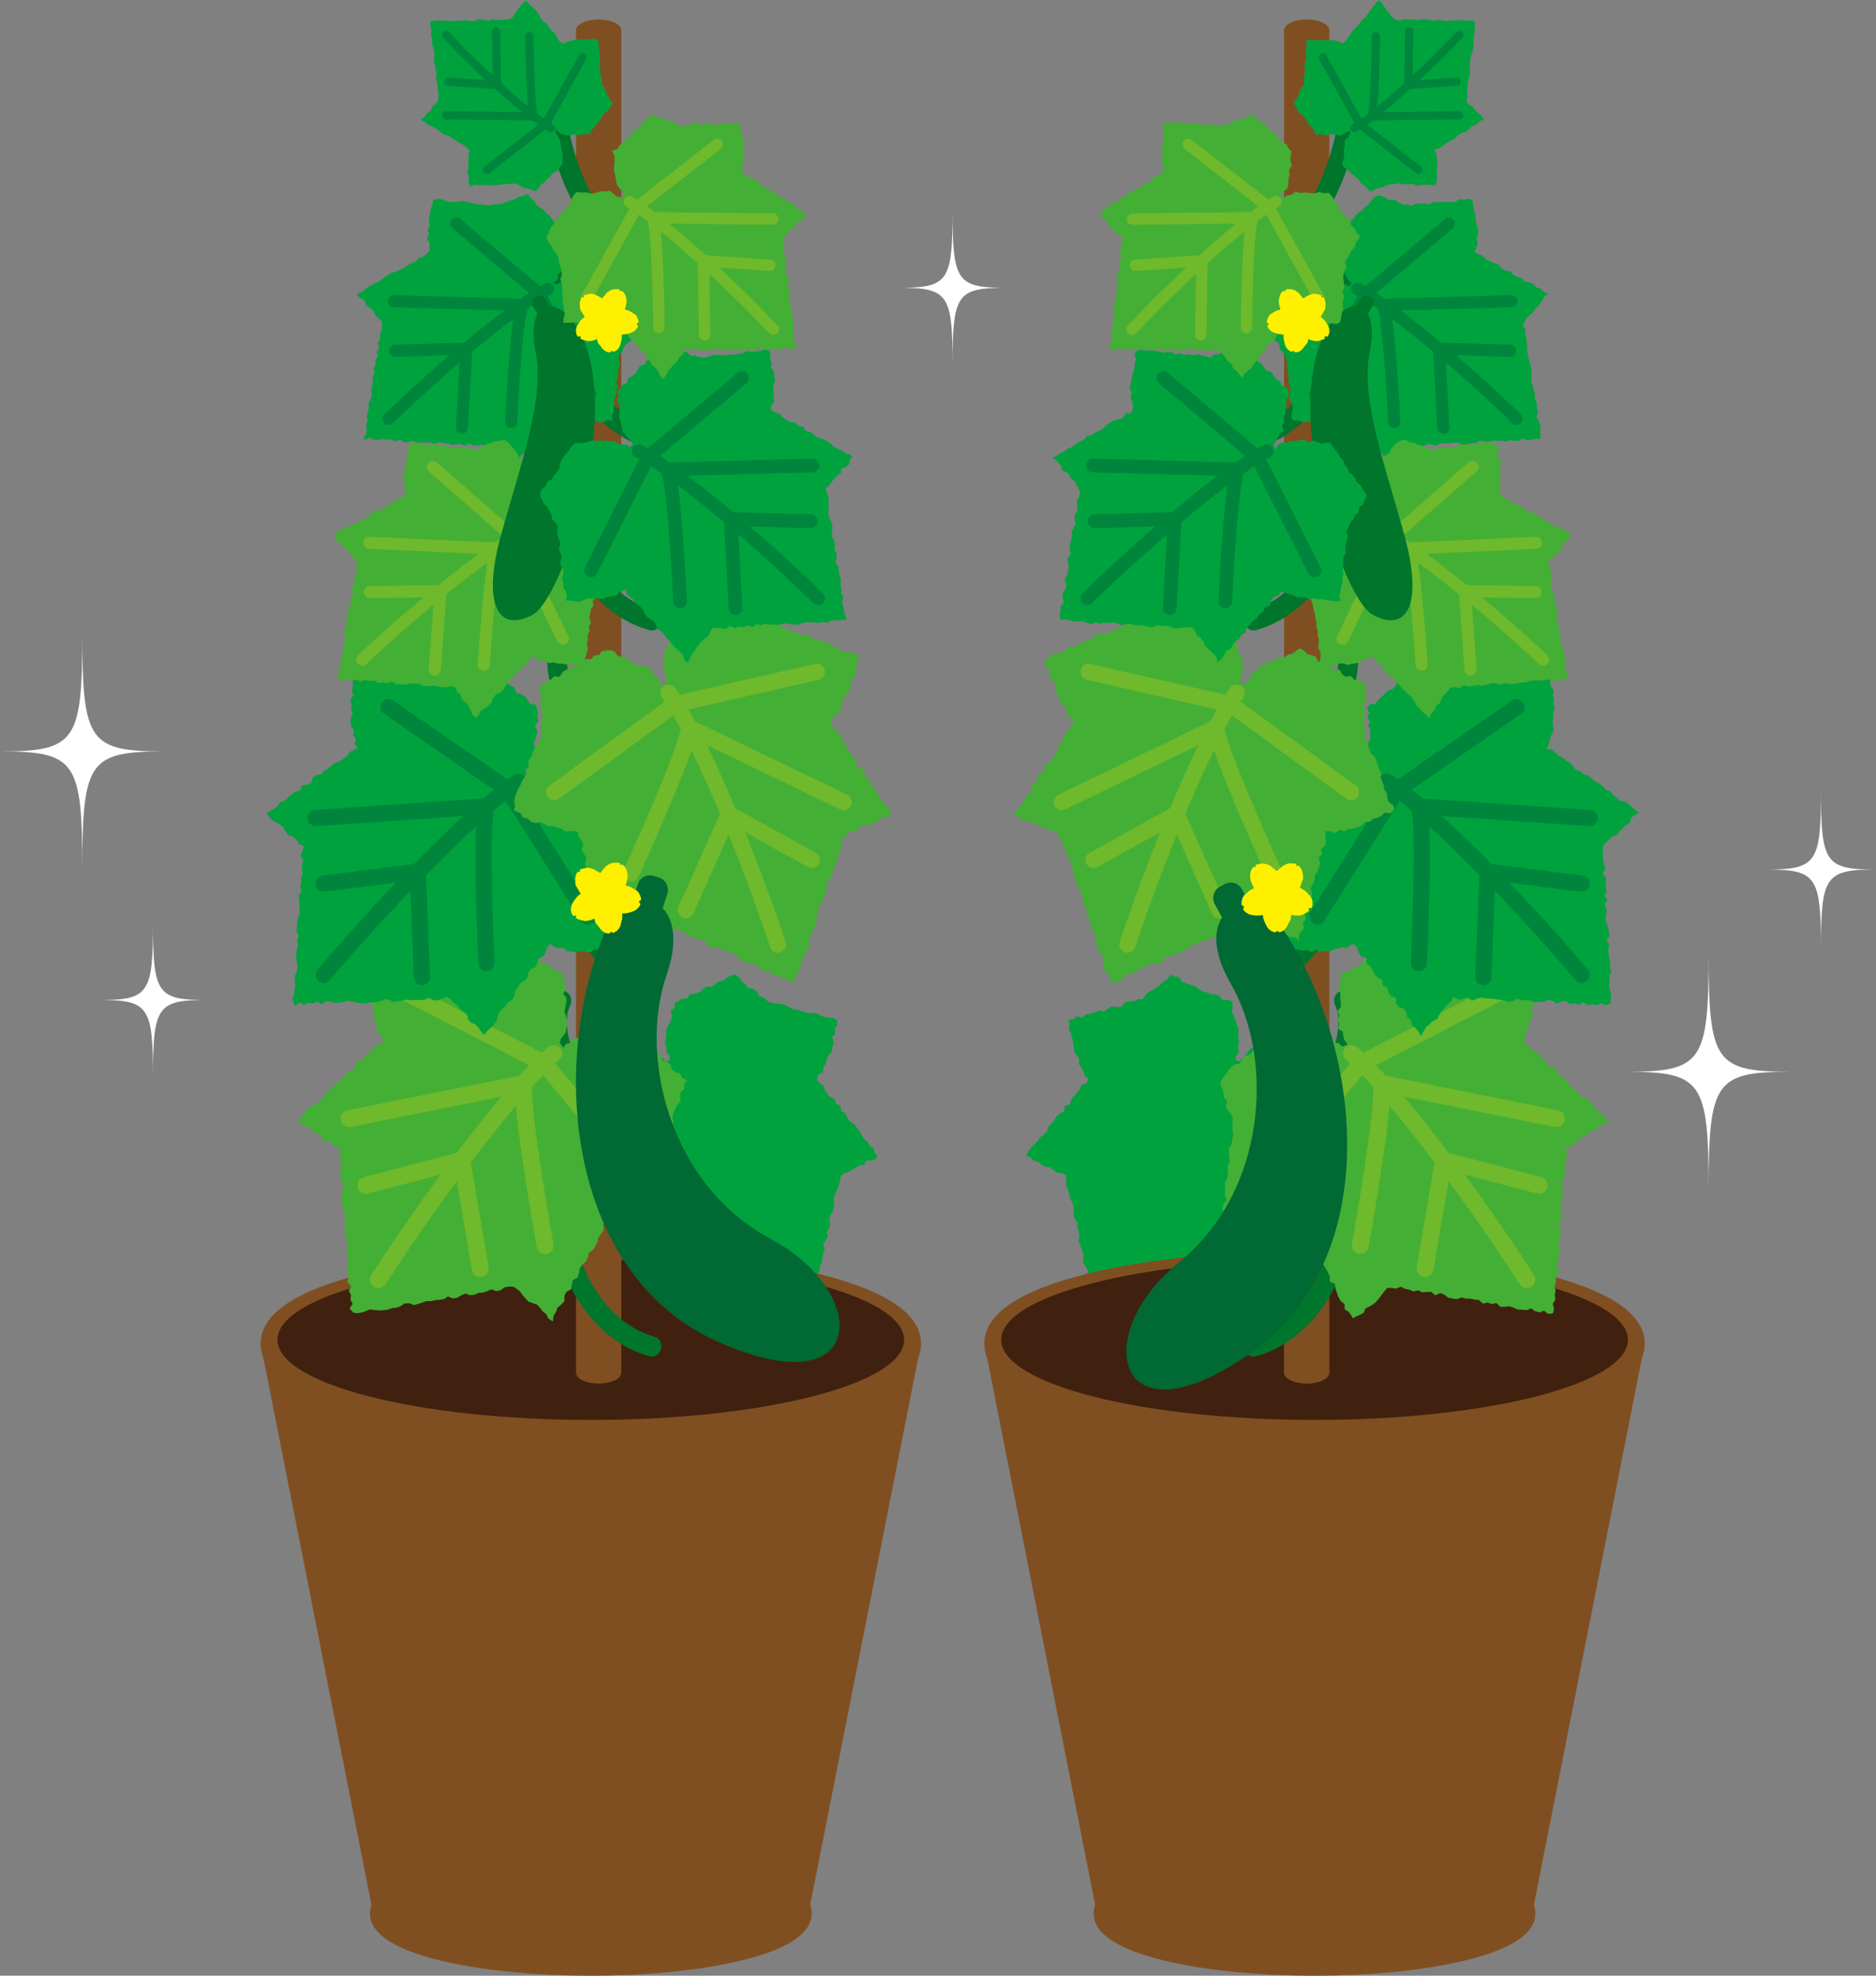 <svg xmlns="http://www.w3.org/2000/svg" width="190" height="200" fill="none"><rect width="100%" height="100%" fill="#808080" stroke="none"/><g clip-path="url(#a)"><path fill="#00A23E" d="m125.496 105.563-.06-.432-.044-.467.062-.491-.201-.43-.118-.448-.177-.438-.213-.429.107-.505-.048-.542-.492-.185-.513.047-.291-.444-.423-.151-.499.009-.398-.212-.441-.114-.378-.259-.374-.265-.448-.102-.409-.183-.437-.13-.281-.475-.478-.045-.414-.206-.262.425-.391.262-.349.308-.359.297-.417.233-.42.23-.339.326-.276.412-.484-.004-.414.208-.477-.008-.435.133-.347.432-.465.031-.5-.086-.401.255-.388.297-.52-.151-.415.212-.435.138-.463.036-.368.376-.521-.152-.391.305-.475.07.116.482-.079.47.225.418.114.436.105.438.073.446-.007.473.25.398.3.371-.068.513.274.375.217.397.126.458.383.303-.196.431-.506.174-.179.435-.281.351-.314.326-.273.36-.13.479-.527.158-.051.542-.439.228-.354.297-.214.413-.311.333-.298.344-.162.456-.313.333-.395.265-.233.397-.35.303-.294.351-.295.351-.184.45.425.154.315.352.453.086.342.301.38.225.469.05.364.261.352.285.476.043.444.194.004.499.001.461.145.428.17.421.033.453.226.408.173.421.033.453-.029.468.136.43.278.398-.034.468.15.427.077.444-.114.486.195.416.131.432.184.419-.013.462-.003.46.254.406.222.41-.114.487.179.423.092.441.188.419.166.423-.16.499.051.452.137.435.26.397.087.019.413-.145.458-.042.399-.222.417-.164.472.003.385-.262.439-.098.411-.188.402-.214.459-.039.422-.153.485.042.422-.156.41-.19.438-.104.444-.081.354-.365.462-.026.41-.187.399-.22.464-.028.366-.327.505.103.381-.286.428-.136.487.044.4-.222.396-.24.468-.022.443-.102.403-.28.277.421.551-.048.373.239.26.415.337.292h.521l.337.297.311.337.402.195.324.155.22-.309.286-.377.045-.467.246-.394.002-.484.027-.474.368-.347.196-.412.028-.472.066-.459.3-.372.118-.441.162-.425.025-.475.211-.408.199-.411.229-.401.2-.409.149-.432.094-.452.132-.44.141-.46.509.14.454.017.458.035.453-.058.449-.072.437-.133.461-.032.389-.304.412-.19.418-.162.464-.032.371-.296.508.06.397-.246-.172-.433-.159-.429-.142-.435-.116-.441-.1-.444-.124-.439-.073-.453.094-.497-.092-.449-.21-.418-.269-.403-.099-.446.107-.5-.349-.384-.113-.445.044-.487-.166-.427.03-.464.156-.446-.02-.478.152-.446.223-.437-.127-.498.12-.457.126-.479-.478-.144-.374-.247-.362-.264-.374-.248-.305-.35-.28-.386-.426-.175-.338-.304-.401-.212-.306-.349-.43-.168-.386-.236-.411-.2-.35-.291-.352-.352-.464.184-.423.202-.461.081-.394.288-.496-.035-.409.249-.421.212-.509-.06-.481.124-.303.37-.295.335-.281.352-.315.272-.427-.106.107-.47.32-.381-.192-.499z"/><path fill="#804F21" d="M111.087 193.691h44.095l11.396-57.668H99.69z"/><path fill="#804F21" d="M133.135 145.455c8.608 0 16.721-.82 22.842-2.309 7.034-1.711 10.601-4.108 10.601-7.123s-3.567-5.413-10.601-7.124c-6.122-1.489-14.234-2.309-22.842-2.309-8.609 0-16.721.82-22.843 2.309-7.034 1.711-10.601 4.108-10.601 7.124s3.567 5.412 10.601 7.123c6.122 1.489 14.234 2.309 22.843 2.309"/><path fill="#40210F" d="M133.135 143.742c17.526 0 31.734-3.634 31.734-8.117 0-4.482-14.208-8.116-31.734-8.116s-31.735 3.634-31.735 8.116c0 4.483 14.208 8.117 31.735 8.117"/><path fill="#804F21" d="M130.049 138.966h4.583V3.066h-4.583z"/><path fill="#804F21" d="M132.34 4.16c1.266 0 2.292-.49 2.292-1.095 0-.604-1.026-1.094-2.292-1.094s-2.291.49-2.291 1.094 1.026 1.095 2.291 1.095M132.34 140.061c1.266 0 2.292-.49 2.292-1.095 0-.604-1.026-1.094-2.292-1.094s-2.291.49-2.291 1.094 1.026 1.095 2.291 1.095"/><path fill="#00752C" d="M135.238 9.921c.673 1.443.159 3.217-.221 4.67-.416 1.593-.95 3.16-1.718 4.62-1.406 2.672-3.618 4.985-6.582 5.831-1.266.361-.728 2.343.544 1.98 3.535-1.008 6.265-3.748 7.909-6.97.879-1.726 1.5-3.575 1.959-5.453.468-1.92.739-3.866-.122-5.714-.234-.502-.955-.63-1.401-.368-.514.3-.603.9-.368 1.404M135.238 28.3c.673 1.442.159 3.216-.221 4.668-.416 1.594-.95 3.16-1.718 4.62-1.406 2.673-3.618 4.986-6.582 5.832-1.266.361-.728 2.344.544 1.98 3.535-1.008 6.265-3.748 7.909-6.97.879-1.726 1.5-3.575 1.959-5.453.468-1.92.739-3.866-.122-5.714-.234-.503-.955-.63-1.401-.368-.514.301-.603.9-.368 1.404M135.238 46.678c.673 1.443.159 3.217-.221 4.67-.416 1.593-.95 3.16-1.718 4.62-1.406 2.672-3.618 4.984-6.582 5.83-1.266.362-.728 2.344.544 1.98 3.535-1.008 6.265-3.748 7.909-6.97.879-1.725 1.5-3.574 1.959-5.453.468-1.919.739-3.866-.122-5.713-.234-.503-.955-.63-1.401-.369-.514.301-.603.9-.368 1.405M135.238 65.056c.673 1.443.159 3.217-.221 4.67-.416 1.593-.95 3.16-1.718 4.62-1.406 2.672-3.618 4.984-6.582 5.83-1.266.362-.728 2.344.544 1.981 3.535-1.009 6.265-3.749 7.909-6.971.879-1.725 1.5-3.574 1.959-5.453.468-1.919.739-3.866-.122-5.713-.234-.503-.955-.63-1.401-.369-.514.302-.603.9-.368 1.405M135.238 83.435c.673 1.442.159 3.216-.221 4.669-.416 1.593-.95 3.16-1.718 4.62-1.406 2.673-3.618 4.985-6.582 5.831-1.266.361-.728 2.344.544 1.98 3.535-1.008 6.265-3.748 7.909-6.97.879-1.725 1.5-3.575 1.959-5.453.468-1.919.739-3.866-.122-5.714-.234-.502-.955-.63-1.401-.368-.514.301-.603.9-.368 1.404M135.238 101.813c.673 1.443.159 3.217-.221 4.669-.416 1.594-.95 3.16-1.718 4.62-1.406 2.673-3.618 4.985-6.582 5.831-1.266.362-.728 2.344.544 1.981 3.535-1.009 6.265-3.749 7.909-6.971.879-1.725 1.5-3.574 1.959-5.453.468-1.919.739-3.866-.122-5.714-.234-.502-.955-.63-1.401-.368-.514.301-.603.901-.368 1.405M135.238 120.191c.673 1.443.159 3.217-.221 4.669-.416 1.594-.95 3.16-1.718 4.62-1.406 2.673-3.618 4.986-6.582 5.832-1.266.361-.728 2.343.544 1.98 3.535-1.008 6.265-3.748 7.909-6.971.879-1.725 1.5-3.574 1.959-5.452.468-1.919.739-3.866-.122-5.714-.234-.503-.955-.63-1.401-.368-.514.301-.603.9-.368 1.404"/><path fill="#804F21" d="M133.135 200c5.758 0 11.184-.549 15.279-1.545 4.705-1.144 7.091-2.747 7.091-4.764s-2.386-3.62-7.091-4.764c-4.095-.996-9.521-1.545-15.279-1.545-5.759 0-11.185.549-15.28 1.545-4.705 1.144-7.091 2.747-7.091 4.764s2.386 3.62 7.091 4.764c4.095.996 9.521 1.545 15.28 1.545"/><path fill="#44AF35" d="m135.644 103.689-.101-.426.105-.443-.196-.467.348-.425-.011-.453-.052-.456.013-.451-.114-.462.005-.454.139-.445-.028-.534.454-.256.437-.137.323-.318.525-.007.288-.371.349-.277.276-.39.417-.176.346-.284.356-.268.416-.18.492-.058.41-.185.275-.393.404-.2.397-.21.296-.368.415-.153.427.12.408.181.267.409.381.226.486.058.313.33.289.374.326.317.407.192.385.29.504-.207.41.236.44.012.425.125.44.004.41.222.473-.224.401.286.432.064.429.083.456-.095.408.246.443-.012.442.01.461-.135.432.075.438.021.398.333.475-.22.414.232.516-.115-.094.593.002.44-.141.436.248.45-.304.422-.028.437.153.454-.114.431-.001.446-.187.416.181.489-.354.374-.092.432-.027.457-.353.335.121.545-.375.288.363.27.26.388.417.219.252.399.484.145.196.455.433.198.158.496.505.118.35.29.202.452.357.287.443.19.137.523.415.22.352.293.274.376.369.273.378.266.442.194.306.342.188.469.329.319.401.242.277.379.518.251-.424.318-.357.252-.337.278-.47.09-.356.255-.325.296-.357.251-.443.128-.251.403-.398.197-.354.261-.409.257.219.504-.08.44-.206.431.164.459-.18.432.107.455-.338.423-.012.448.262.467-.367.42.211.462-.175.434-.043.445-.027.446.225.465-.241.43-.076.442.102.455-.005.449-.093.442-.056.443.004.448.049.452-.168.435.145.458-.326.423.28.47-.085.442-.26.429.037.453-.154.438.106.456-.072.443.058.455-.266.431.125.462-.069.431-.086.073-.45.05-.395-.323-.48.174-.429-.125-.402-.285-.483.188-.442-.059-.451-.012-.419-.195-.427-.14-.462.066-.45-.01-.387-.379-.47.105-.427-.154-.471.111-.391-.357-.443-.051-.437-.096-.453.002-.43-.13-.482.179-.443-.059-.436-.088-.398-.308-.425-.159-.493.229-.393-.351-.455.013-.459.033-.418-.21-.473.117-.421-.182-.441-.081-.419-.216-.49.198-.371-.06-.494-.027-.295.327-.268.358-.268.357-.287.337-.32.297-.387.219-.409.192-.187.455-.398.209-.425.18-.244.171-.162-.271-.252-.38-.438-.28-.006-.516-.387-.307-.233-.391-.144-.44-.158-.433-.059-.488-.524-.229.016-.528-.199-.411-.217-.4-.244-.384-.339-.332-.338-.336.092-.571-.326-.341-.393-.305-.228-.396-.25-.384-.198-.411-.231-.395-.024-.511-.397-.306-.039-.524-.429.343-.455.028-.454-.058-.441-.006-.438.188-.446-.022-.442-.051-.421-.272-.465.192-.41-.274-.453.054-.437-.064-.401-.242-.473.116-.46.023-.401-.226-.449-.165-.092-.466.119-.427.346-.404-.218-.465.062-.434-.052-.446.016-.44.241-.413.084-.431-.063-.447.056-.436.171-.422-.056-.448-.047-.448.059-.435.225-.417.073-.433.104-.432-.071-.452-.014-.446-.008-.425.059-.464-.219-.394-.337-.356-.136-.421.096-.5-.314-.361-.033-.458-.122-.428-.212-.4.046-.413.231-.298.287-.34.227-.407.302-.328.345-.28.532-.082.223-.41.257-.379.513-.103.302-.329.154-.487.415-.21.4-.224.16-.48.29-.344.355-.275.401-.228.316-.319.464-.046.43.15.467-.075.405.316.475-.116.43.156.455-.003.436.127.405.328.493-.208.452.121.205.449.487.058.234.392.444.118.293.315.566-.226-.328-.433-.125-.414-.055-.445-.452-.298z"/><path stroke="#6FB92C" stroke-linecap="round" stroke-linejoin="round" stroke-width="1.717" d="M136.886 106.661c3.071 2.419 11.121 12.573 17.75 22.871"/><path stroke="#6FB92C" stroke-linecap="round" stroke-linejoin="round" stroke-width="1.717" d="M139.906 109.676c.39 2.32-2.139 16.408-2.139 16.408"/><path stroke="#6FB92C" stroke-linecap="round" stroke-linejoin="round" stroke-width="1.717" d="m127.778 119.82 10.06-12.159 13.651-7.02M139.906 109.676l17.721 3.566M144.328 128.425l1.876-10.967 9.688 2.534"/><path fill="#00A23E" d="m138.781 76.496-.213-.422-.012-.432.014-.433.215-.444-.025-.432.071-.436-.293-.418.226-.445-.283-.421.194-.445-.235-.477.331-.382.528-.074.278-.372.329-.308.332-.303.306-.337.484-.128.279-.37.26-.392.435-.188.212-.45.575-.02.349-.286.297-.352.278-.375.34-.303.329-.475.377.541.579-.126.407.244.378.305.39.277.396.27.509.03.435.189.392.324.458-.026.441-.076.441.006.44-.031.439.153.442-.129.44.008.439-.11.44.097.441.103.442-.107.44.055.442.076.442-.15.441.032.439.214.444-.163.443.075.446-.181.479.031-.147.57.106.436.288.418-.108.46.135.441-.055.453.127.448-.199.45.085.452-.116.445.06.457.049.463-.236.42-.149.424-.067.446-.279.531.589.037.309.35.337.311.436.168.319.335.432.175.273.394.293.366.473.114.325.326.482.107.336.31.349.292.415.199.347.298.316.341.438.169.287.385.373.26.327.327.514.06.371.266.328.329.376.263.337.283-.404.207-.364.277-.154.506-.397.245-.337.308-.314.332-.271.379-.492.142-.324.326-.33.321-.295.37.043.458-.038.454.038.45.07.449.184.443-.303.47.345.435-.039.456-.009.453.113.446-.237.467.325.435-.299.472.208.442-.05.456-.094.458.123.448.132.447.117.448.073.45-.315.471.294.437-.13.46.063.449.044.453.123.447-.066.458.155.447-.198.466.05.451-.086.459.099.451.119.45-.009.458-.083.433-.009.074-.446.172-.442-.21-.459.198-.447-.102-.456.097-.441-.302-.462.261-.446-.161-.455.114-.438-.335-.454.029-.462.266-.44-.337-.45-.066-.46.215-.451-.027-.456.067-.445-.198-.451-.032-.453-.007-.448-.123-.462.256-.452.037-.446-.157-.451-.053-.45-.071-.451-.049-.454-.014-.45-.08-.458.138-.459.167-.442-.325-.462.152-.46.099-.505-.314-.235.485-.362.288-.302.342-.297.348-.263.378-.202.432-.462.198-.321.328-.357.296-.225.417-.278.459-.254-.461-.285-.354-.391-.277-.051-.526-.399-.27-.092-.495-.244-.38-.51-.185-.278-.358-.028-.542-.505-.194-.239-.388-.135-.464-.464-.222-.026-.547-.45-.234-.311-.337-.215-.408-.23-.397-.389-.28.011-.572-.544-.167-.264-.375-.15-.46-.251-.386-.461.053-.364.325-.481-.089-.427.129-.436.105-.43.22-.459-.1-.446.143-.455-.274-.452.26-.443-.206-.454.099-.436-.184-.473.228-.418-.316-.383.034-.225-.413.077-.443-.03-.442.2-.446-.199-.436.143-.446-.053-.44-.129-.437-.072-.439.271-.449.012-.442-.206-.437.108-.446-.132-.44.164-.446-.037-.44.054-.446-.018-.444-.307-.44.223-.475-.288-.41-.326-.367-.252-.403-.196-.43-.151-.45-.211-.424-.216-.422-.146-.458-.297-.459.326-.404.468-.198.306-.334.118-.486.419-.239.135-.473.22-.405.477-.193.246-.383.292-.346.129-.48.388-.267.296-.341.428-.235.108-.5.386-.273.246-.4.437.139.43.04.439-.253.431.037.423.281.435-.103.431-.027.427.19.439-.173.437-.034.393.218.347.133.377.157.355.198.423.081.313.393.23-.446-.169-.264-.025-.465-.409-.235-.18-.374z"/><path stroke="#00863C" stroke-linecap="round" stroke-linejoin="round" stroke-width="1.647" d="M140.459 79.13c3.221 1.92 12.137 10.58 19.719 19.553"/><path stroke="#00863C" stroke-linecap="round" stroke-linejoin="round" stroke-width="1.647" d="M143.706 81.624c.657 2.159-.004 15.877-.004 15.877"/><path stroke="#00863C" stroke-linecap="round" stroke-linejoin="round" stroke-width="1.647" d="m133.422 92.783 8.067-12.82 12.117-8.377M143.706 81.624l17.301 1.188M150.234 98.912l.427-10.668 9.532 1.206"/><path fill="#00A23E" d="m136.05 27.377-.047-.434-.032-.446-.178-.424.004-.45-.173-.426-.006-.452-.074-.443-.155-.482.424-.274.349-.277.309-.318.224-.4.282-.344.279-.347.307-.317.402-.228.273-.352.368-.263.255-.374.273-.357.399-.172.421.033.404.22.403.223.499-.047.388.273.411.212.472.003.441.126.42-.24.443.037.44-.02.447.048.426-.194.441-.005.442-.026.445.02.443-.003.441-.008.419-.28.447.026.439-.08.435.122.08.382.035.45.15.427.079.442.002.452.138.437.125.445-.013.455-.141.447.107.463-.155.434-.17.472.434.18.4.194.32.337.415.177.403.198.446.12.288.398.381.234.486.056.324.336.375.247.473.079.314.357.438.135.43.152.331.33.435.146.329.337.444.174-.402.3-.216.437-.283.378-.34.326-.27.393-.35.321-.349.324-.189.39-.175.408.291.4-.05.452.119.427.042.44.069.434-.015.448.091.43.067.437.156.421.078.434.064.435-.027.45-.029.449.161.42.08.432.148.424-.019.449.193.415-.008.45.145.423-.176.474.225.41.14.427.048.44-.025.454.038.438-.052.11-.443-.024-.433.104-.435.09-.453-.23-.425.272-.441-.023-.444-.074-.43.167-.446-.1-.44.008h-.44l-.434.09-.443-.044-.441-.034-.426.225-.439.002-.434.122-.44.011-.45-.177-.442.006-.437.066-.44.012-.441-.02-.428.25-.449-.103-.45-.088-.377.261-.237.35-.482.23-.107.507-.24.406-.46.248-.161.469-.364.321-.235.472-.383-.319-.18-.436-.374-.264-.328-.307-.119-.496-.392-.25-.239-.386-.392-.25-.258-.373-.378-.264-.289-.344-.339-.301-.307-.328-.259-.371-.187-.436-.294-.341-.381-.265-.226-.406-.376-.25-.387.12-.424.131-.4.219-.446.064-.445.058-.432.163-.443.117-.458-.083-.445.138-.455-.023-.448-.191-.422.078-.215-.41.103-.456.065-.45-.054-.438-.304-.41.081-.454.034-.448-.043-.441-.174-.425.07-.454-.094-.433-.093-.435.045-.453-.112-.435-.137-.428-.244-.38-.321-.337-.025-.516-.4-.29-.265-.374-.088-.484-.327-.358.268-.372.259-.358.136-.444.258-.36.289-.339.263-.358.37-.286.25-.366.094-.47.379-.282.137-.445.351-.302.175-.43.448-.1.443-.052.445.006.447.027.443-.063.457.156.445-.065.463-.238.436.331.42.305.515.175.21-.333-.376-.331-.251-.459z"/><path stroke="#00863C" stroke-linecap="round" stroke-linejoin="round" stroke-width="1.236" d="M137.462 29.236c2.543 1.199 9.826 7.016 16.135 13.165"/><path stroke="#00863C" stroke-linecap="round" stroke-linejoin="round" stroke-width="1.236" d="M140.066 30.861c.647 1.564 1.145 11.854 1.145 11.854"/><path stroke="#00863C" stroke-linecap="round" stroke-linejoin="round" stroke-width="1.236" d="m133.195 39.94 5.095-10.157 8.442-7.135M140.066 30.861l13.003-.37M146.189 43.294l-.451-7.995 7.203.208"/><path fill="#44AF35" d="m125.82 67.064.003-.452-.273-.362-.221-.381.087-.488-.277-.362-.314-.35-.031-.445.104-.494-.504-.286.213-.534-.446-.213-.315-.216-.427-.14-.348-.386-.455-.058-.495.064-.33-.433-.54.19-.341-.404-.42-.168-.501.072-.375-.303-.441-.105-.468-.022-.389-.266-.438-.123-.405-.225-.501-.219-.392.397-.248.416-.156.503-.485.19-.154.503-.361.31-.375.297-.396.28-.364.285-.298.381-.498-.053-.339.337-.448.062-.341.33-.525-.121-.418.141-.373.249-.378.237-.429.12-.329.364-.509-.083-.293.456-.555-.194-.303.428-.385.223-.435.107-.462.04-.333.364-.434.065-.105.438.105.44.384.356-.093.496.133.432.459.316.099.439-.03.496.318.354.006.496.245.385.391.3.09.473.164.444.471.205.176.335-.205.375-.26.373-.273.365-.259.373-.133.455-.317.335-.11.472-.229.388-.195.413-.319.334-.186.422-.542.188.01.548-.36.307-.389.291.044.572-.517.206-.016.535-.207.408-.46.245-.123.462-.245.386-.305.348-.397.289.03.445.322.15.366.32.43.15.505-.039.341.385.511-.06.331.41.473.045.414.2.426.175.311.245.105.352.276.383.047.46.298.377.071.454.3.377.094.446.04.464.363.355-.193.542.404.34-.064.5.396.346.1.444.086.448.15.428-.007.48.394.346-.098.512.345.36.093.448.074.453.173.418.296.377.032.469.02.472.201.41.109.444.284.383.192.414-.125.52.203.413.251.396.273.39.106.42.056.083.496.023.394-.224.386-.241.302-.43.522.063.362-.301.403-.205.392-.23.403-.204.448-.105.495.001.428-.149.309-.42.45-.1.369-.282.493-.004.381-.257.439-.127.333-.358.416-.176.417-.179.405-.2.44-.12.455-.088.36-.309.396-.223.432-.142.47-.062.396-.227.432-.142.372-.279.424-.164.479-.044.351-.336.419-.326.475.202.387.245.421.177.35.324.418.185.47.078.416.186.331.365.395.235.492.042.346.335-.012-.47.164-.428.37-.374-.136-.504.301-.392-.071-.487.005-.469.324-.386.085-.448.258-.402.036-.46-.144-.506.214-.412.211-.415-.018-.475.308-.39.138-.435.119-.44-.18-.517.392-.37-.116-.498.408-.368.077-.452-.057-.489-.014-.532.606.043.464.17.406-.34.485.15.409-.227.455-.043.436-.119.409-.197.355-.33.472-.03.353-.312.45-.092.397-.209.341-.32.55.08.372-.347-.048-.472-.451-.303-.171-.408-.02-.461-.29-.362-.037-.458-.168-.408-.146-.415.057-.492-.246-.38-.143-.42-.129-.423-.164-.412-.39-.327-.129-.423-.163-.41-.103-.436-.244-.383.144-.53-.254-.369.131-.452-.076-.48.112-.467-.025-.474-.151-.484.297-.454-.154-.487.173-.465-.021-.503-.366-.32-.369-.263-.49-.046-.305-.38-.56.084-.357-.285-.261-.464-.561.081-.338-.32-.36-.287-.456-.108-.423-.17-.249-.482-.436-.149-.445-.134-.326-.352-.459-.212-.39.316-.364.243-.425.104-.352.275-.517-.105-.343.292-.357.259-.483-.023-.297.402-.437.087-.29.318-.343.186-.296.283-.078.457-.372.226-.27.347-.392-.268.104-.322.066-.406.059-.408.099-.407z"/><path stroke="#6FB92C" stroke-linecap="round" stroke-linejoin="round" stroke-width="1.647" d="M125.256 70.133c-2.28 2.98-7.355 14.337-11.074 25.489"/><path stroke="#6FB92C" stroke-linecap="round" stroke-linejoin="round" stroke-width="1.647" d="M123.164 73.656c.188 2.249 5.881 14.743 5.881 14.743"/><path stroke="#6FB92C" stroke-linecap="round" stroke-linejoin="round" stroke-width="1.647" d="m136.844 80.195-12.236-8.906-14.353-3.273M123.164 73.656l-15.627 7.536M123.501 92.137l-4.345-9.747-8.405 4.664"/><path fill="#006934" d="M129.51 93.429c8.681 12.497 10.762 34.047-2.927 43.6-13.688 9.552-16.214-1.934-7.22-9.205s9.671-20.661 5.303-28.212c-4.368-7.552 2.06-10.191 4.844-6.184"/><path fill="#006934" d="m125.559 93.498.492-.266c.624-.339.857-1.12.52-1.747l-.79-1.464a1.284 1.284 0 0 0-1.742-.522l-.492.267a1.29 1.29 0 0 0-.52 1.746l.79 1.465c.337.626 1.117.86 1.742.521"/><path fill="#FFF000" d="m125.763 91.615-.041-.139.035-.144-.002-.148.066-.142.015-.158.093-.126.077-.137.138-.078.095-.125.13-.084.094-.123.14-.067.119-.108.154-.045.123-.085-.047-.139-.093-.129-.031-.155-.088-.129-.034-.15-.073-.137.009-.155-.038-.151.031-.153-.018-.154.054-.147.011-.156.091-.127.058-.144.119-.098.07-.038.073.048.065-.05.04-.052-.052-.052.031-.056.131-.091.163-.01.155-.05.161.012.159-.034.154.048.163.01.143.079.159.036.119.112.143.078.104.125.143.073.102.124.124.085.114-.078.095-.116.134-.068.094-.12.132-.074.106-.108.147-.047.121-.093.151-.025.142-.056.151.026.15-.028.152.034.155-.015.137.068.035.062-.053.065.049.054.074.036.054-.068.077.015.133.087.071.147.104.125.034.16.072.147-.004.163.052.158-.014.165.023.165-.072.15-.037.162-.091.14-.017.16-.076.144-.036.145.126.088.156.052.122.112.149.078.098.136.136.098.096.14.135.1.072.153.101.136.029.168.066.157-.017.17.015.169-.068.156.013.061-.044.044.002.068-.11-.026h-.108l-.1.025.012.082.024.085.045.083-.138.084-.115.108-.153.045-.132.107-.161.053-.149.08-.17-.008-.166.037-.168-.032-.168.015-.16-.058-.158-.006-.034.141.019.156-.056.146-.032.153-.107.115-.051.148-.09.125-.039.15-.106.11-.071.14-.124.097-.097.124-.151.047-.137.08-.156.005-.077-.018-.022-.086h-.084l-.079.005-.013.085-.073.023-.158.002-.144-.073-.155-.042-.111-.116-.138-.083-.085-.136-.11-.114-.04-.155-.093-.13-.043-.15-.091-.13-.022-.156-.068-.143v-.159l-.045-.14-.141-.001-.146.043-.152-.021-.149.033-.147-.037-.152.014-.144-.05-.153.004-.135-.07-.149-.031-.117-.1-.14-.06-.089-.116-.117-.088-.053-.132.007-.087.084-.046-.006-.092-.03-.107-.119-.003z"/><path fill="#44AF35" d="m138.501 52.187-.124-.45.021-.451-.084-.435.039-.454-.12-.43-.13-.43-.098-.435.114-.415.134-.399.247-.37.418-.211.195-.421.463-.168.275-.347.166-.449.374-.252.345-.28.192-.424.286-.338.359-.272.365-.203.436-.022.388.264.469.018.402.224.454.074.406.22.423.225.455-.03.416-.213.431-.069.455.146.43-.101.426-.136.43-.092.433-.078.448.062.434-.057.429-.105.438-.036.431-.116.46.15.403.008.224.29.134.43-.128.482.274.405.107.44-.218.475.212.429-.134.452.023.442.075.451-.178.421.08.36.334.238.319.336.409.175.367.255.425.152.371.247.415.165.317.346.506.005.31.36.431.141.322.342.453.102.322.339.454.098.377.243.437.135.375.25.303.253-.256.32-.295.362-.336.328-.17.469-.343.324-.261.396-.437.245-.334.371.277.442.054.45.081.448-.061.47.13.44-.027.464.2.426.065.45-.008.462.241.42.037.454.061.45-.13.483.232.42-.062.47.18.43.082.448-.03.465.305.411-.027.467.158.434.113.441-.044.47-.075.478.237.424-.038.455.001.067-.437.163-.456-.03-.446.114-.468-.18-.448.084-.449.062-.459-.07-.45.065-.444.148-.452.04-.45.05-.447.106-.454-.01-.46-.088-.443.137-.465-.126-.455-.006-.443.147-.448.122-.462-.096-.449.083-.449.069-.466-.124-.435.3-.466-.105-.464.03-.29.379-.326.342-.293.365-.144.47-.396.295-.163.46-.345.333-.191.543-.317-.428-.366-.262-.283-.343-.327-.303-.196-.426-.24-.384-.346-.284-.309-.32-.327-.307-.306-.324-.271-.357-.322-.312-.315-.316-.401-.237-.268-.36-.143-.478-.474-.172-.298-.337-.169-.507-.447.347-.449.073-.373.299-.439.1-.448.048-.436.132-.47-.163-.442.022-.429.281-.454-.102-.446.05-.503-.012-.09-.453.09-.454-.001-.44-.223-.412.015-.446.036-.447-.12-.427.009-.445-.154-.422.026-.447-.12-.426-.026-.441-.146-.426-.075-.436-.13-.41-.152-.417-.339-.32-.173-.424-.146-.444-.205-.408-.342-.323-.182-.38.245-.317.061-.483.428-.249.171-.413.211-.388.143-.433.278-.345.297-.332.187-.403.362-.291.276-.349.053-.494.254-.436.511.082.435-.102.436-.084.452.119.448.05.433-.15.454.09.442-.231.444.273.42.3.511.042.372-.24-.327-.472-.329-.402z"/><path stroke="#6FB92C" stroke-linecap="round" stroke-linejoin="round" stroke-width="1.227" d="M140.038 53.962c2.546 1.15 9.874 6.805 16.242 12.807"/><path stroke="#6FB92C" stroke-linecap="round" stroke-linejoin="round" stroke-width="1.227" d="M142.651 55.533c.669 1.543 1.334 11.754 1.334 11.754"/><path stroke="#6FB92C" stroke-linecap="round" stroke-linejoin="round" stroke-width="1.227" d="m135.977 64.664 4.893-10.172 8.266-7.226M142.651 55.533l12.908-.582M148.938 67.78l-.581-7.933 7.157.087"/><path fill="#00A23E" d="m136.178 14.238.022.504-.097.478.052.496-.104.481-.141.506.349.312.327.29.324.288.328.288.353.26.22.404.383.233.285.338.338.306.394-.224.401-.17.438-.075.392-.194.411-.118.438.013.456-.11.445.135.454-.04.451-.02.442.166.456-.066.454-.032.452.039.436.043.185-.389.008-.465-.005-.462.021-.457.075-.459-.074-.459-.081-.448-.141-.504.479-.116.352-.276.366-.256.37-.25.42-.17.327-.32.357-.273.462-.102.326-.32.342-.296.427-.165.331-.32.412-.17-.234-.354-.323-.28-.319-.288-.255-.35-.382-.231-.276-.343.101-.45-.021-.454.059-.445-.007-.454.12-.439.126-.437-.012-.453-.017-.455.032-.45.071-.445.146-.438.101-.442.055-.447-.046-.458.11-.442.011-.455.061-.45-.048-.452.016-.066-.449-.04-.449.037-.448-.098-.45.068-.448-.038-.448.071-.448-.01-.448-.098-.451.101-.448-.084-.449-.052-.45-.016-.451.1-.447-.107-.452.048-.451-.046-.455.133-.438-.133-.352-.249-.202-.385-.312-.3-.232-.363-.239-.362-.28-.266-.308.262-.257.366-.299.332-.225.393-.279.348-.344.297-.274.353-.284.346-.335.3-.252.374-.259.368-.248.379-.34.292-.376-.231-.451-.124-.471.012-.456-.062-.463.058-.457-.025-.455.022-.534-.095.073.488-.093.445-.033.45.057.458-.128.442-.064.448.076.46-.084.448-.083.45.075.478-.305.345-.183.396-.155.412-.204.387-.269.343.283.323.146.435.284.332.359.278.233.368.228.375.306.319.274.344.174.436.499-.061.482.143.49-.121.487.013.503.122.46-.276.456-.215.138.125-.209.479z"/><path stroke="#00863C" stroke-linecap="round" stroke-linejoin="round" stroke-width=".842" d="M137.166 12.963c1.7-.887 6.502-5.048 10.631-9.409"/><path stroke="#00863C" stroke-linecap="round" stroke-linejoin="round" stroke-width=".842" d="M138.895 11.784c.398-1.083.457-8.105.457-8.105"/><path stroke="#00863C" stroke-linecap="round" stroke-linejoin="round" stroke-width=".842" d="m133.968 5.789 3.748 6.778 5.944 4.628M138.895 11.783l8.867-.103M142.727 3.148l-.09 5.458 4.901-.339"/><path fill="#00752C" d="M135.502 31.909c-6.566 6.544.084 28.507 3.55 30.34s5.128-1.033 3.164-8.137-4.428-13.756-3.504-18.385c.925-4.628-1.218-5.804-3.21-3.818"/><path fill="#00752C" d="m137.06 32.66.219.127a.58.58 0 0 0 .796-.211l.958-1.651a.585.585 0 0 0-.211-.799l-.219-.127a.583.583 0 0 0-.797.211l-.957 1.651a.585.585 0 0 0 .211.799"/><path fill="#00A23E" d="m130.029 43.638-.182-.505.228-.42-.077-.462.207-.422-.032-.455.161-.43-.076-.465.273-.415.003-.471-.226-.41-.483-.131-.167-.44-.398-.215-.266-.346-.201-.41-.504-.112-.28-.334-.241-.369-.38-.234-.286-.327-.119-.492-.344-.273-.447-.174-.265-.235-.438-.138-.397.221-.439.105-.399.213-.402.213-.432.132-.458.058-.383.33-.444-.168-.432-.087-.431-.103-.449.106-.429-.113-.448.092-.422-.214-.452.133-.422-.21-.437-.062-.452.131-.427-.158-.436-.05-.439-.038-.442-.013-.438-.073-.44.123-.266.34.203.488-.172.406-.006.437-.097.423-.14.42-.061.431-.111.43-.056.44.211.436-.15.445.147.427.11.42-.023.315-.214.458-.534-.014-.248.487-.446.135-.459.113-.403.216-.38.258-.329.344-.395.228-.416.193-.383.255-.465.108-.307.385-.425.182-.398.228-.354.303-.44.152-.359.3-.424.185-.375.275-.4.122.294.228.291.31.309.294.053.521.493.13.279.319.202.392.367.245.183.412.208.337.135.437-.143.43-.218.418.087.464.046.459-.294.406-.055.445.134.472-.207.421-.21.42.055.46-.123.434-.129.433.02.456.101.466-.338.402.067.462.066.46-.093.437-.109.437-.233.418.217.486-.144.431-.264.414-.018.45.155.476-.352.4.005.457-.088.443.047.456.083.015.434-.034.443.06.436.172.449-.055.446-.013.437.18.44.112.456-.146.44.116.452-.12.443.07.452-.077.44.12.437.188.456-.192.445.048.438.145.448-.049.443.066.441.127.445.032.459-.212.442.121.452-.084.439.155.439.14.449.009.456-.113.451-.011.464.05.228.38.171.402.379.25.257.339.152.416.3.306.334.283.303.308.258.342.126.485.349-.347.286-.354.182-.445.447-.21.255-.384.24-.398.407-.252.234-.404.418-.24.125-.5.336-.317.282-.362.396-.261.261-.385.376-.28.189-.445.491-.177.132-.498.286-.364.484-.188.27-.336.334.071.406.145.413.118.394.203.442.003.435.012.41.199.448-.1.427.096.432-.002.43.08.435.062.436.078.548-.058-.151-.504.166-.422.009-.443.169-.421-.024-.444.124-.427-.076-.453.031-.439.027-.44.028-.44.236-.416-.041-.448.008-.442.156-.426.076-.437-.166-.466.252-.4.144-.42.294-.348.204-.4.347-.315.043-.5.428-.27.131-.45.244-.407-.19-.423-.281-.332-.178-.4-.377-.267-.154-.42-.294-.324-.341-.293-.143-.427-.304-.318-.107-.451-.345-.29-.183-.401-.293-.328-.247-.36-.236-.365-.44-.046-.457.142-.434-.215-.439-.11-.458.183-.431-.276-.45.02-.46.16-.435-.07-.376.179-.472-.002-.399.162-.352.472-.167-.453.228-.294.224-.375.153-.446z"/><path stroke="#00863C" stroke-linecap="round" stroke-linejoin="round" stroke-width="1.394" d="M128.294 45.678c-2.867 1.358-11.072 7.935-18.178 14.883"/><path stroke="#00863C" stroke-linecap="round" stroke-linejoin="round" stroke-width="1.394" d="M125.36 47.517c-.728 1.765-1.27 13.375-1.27 13.375"/><path stroke="#00863C" stroke-linecap="round" stroke-linejoin="round" stroke-width="1.394" d="m133.128 57.745-5.767-11.449-9.538-8.032M125.36 47.517l-14.671-.392M118.475 61.555l.494-9.021-8.126.248"/><path fill="#44AF35" d="m130.495 18.633-.007-.473.105-.467-.038-.482.272-.452-.126-.494.009-.482.084-.438-.276-.306-.221-.419-.406-.223-.385-.245-.198-.445-.407-.223-.239-.4-.415-.213-.251-.39-.427-.204-.348-.29-.243-.45-.423.184-.342.288-.471-.035-.387.18-.414.112-.389.18-.353.298-.445-.096-.447.135-.429-.236-.446.057-.446.099-.43-.255-.443-.005-.449.138-.433-.2-.45.174-.433-.21-.448.05-.445.003-.483-.132-.053.571-.131.443.02.466.043.465-.161.445.099.462-.154.457.122.453-.107.476.201.432.096.43-.414.153-.339.288-.4.193-.309.34-.341.287-.438.13-.338.294-.448.12-.343.285-.417.168-.324.32-.382.224-.384.221-.344.284-.447.125-.328.315-.319.332-.349.175.284.257.316.304.251.369.3.322.219.403.356.27.401.23.341.346-.094.478-.165.43-.068.44.106.458-.059.44-.096.437-.063.44-.078.44-.034.443.08.455-.241.421.121.46-.256.417.163.465-.148.432-.182.427.059.455.035.453-.164.43.098.458-.129.433-.036.446-.015.449-.098.44-.081.445.08.187.459.026.444-.031.446-.089.443.025.442.058.443-.002.445-.032.445-.079.441.115.441.101.448-.214.439.209.444-.066.444-.086.442.156.444-.043.445-.005.446-.07h.445l.442.107.445-.09.443.201.45-.228.444.224.499-.201.174.487.326.304.171.426.406.238.158.44.349.286.291.335.275.415.209-.465.324-.303.384-.257.213-.398.306-.32.311-.316.167-.435.361-.277.169-.434.272-.35.418-.232.306-.322.107-.486.417-.23.283-.344.183-.426.328-.309.264-.386.405.359.508-.079.39.338.462.047.476-.094.444.204.463-.023.46-.017.46-.042.464.09.364-.17.1-.404.048-.437.162-.43-.044-.448-.023-.446.176-.43-.207-.461.211-.428-.014-.446-.081-.45.012-.444.148-.435.172-.434-.153-.473.251-.364.205-.373.211-.368.279-.334.11-.427.26-.347.215-.384-.385-.287-.152-.445-.365-.288-.124-.465-.233-.387-.429-.242-.28-.352-.062-.51-.429-.244-.168-.436-.263-.368-.304-.341-.479.055-.473-.135-.477.144-.476-.02-.475-.079-.481.072-.479-.129-.391.286-.478.107-.399.207-.317-.187.304-.417.409-.307z"/><path stroke="#6FB92C" stroke-linecap="round" stroke-linejoin="round" stroke-width="1.155" d="M129.237 20.419c-2.331 1.216-8.918 6.924-14.583 12.906"/><path stroke="#6FB92C" stroke-linecap="round" stroke-linejoin="round" stroke-width="1.155" d="M126.865 22.036c-.547 1.485-.627 11.117-.627 11.117"/><path stroke="#6FB92C" stroke-linecap="round" stroke-linejoin="round" stroke-width="1.155" d="m133.624 30.26-5.141-9.3-8.153-6.347M126.865 22.036l-12.162.142M121.609 33.881l.123-7.486-6.722.464"/><path fill="#FFF000" d="m128.308 32.613-.014-.129.056-.12.023-.13.082-.114.039-.135.103-.095.091-.106.133-.046.105-.093.128-.051.103-.093.133-.034.122-.074.144-.013.121-.054-.018-.13-.059-.128-.002-.142-.055-.127-.004-.138-.041-.132.034-.134-.008-.139.054-.128.009-.139.072-.119.036-.134.101-.096.076-.117.12-.065.068-.021.055.054.066-.033.044-.039-.037-.055.036-.043.131-.058.145.02.144-.018.138.038.145-.004.127.069.141.036.111.094.134.058.086.118.111.093.07.127.113.088.069.126.094.094.113-.048.103-.085.129-.037.102-.09.128-.042.111-.077.136-.015.122-.062.137.004.133-.025.128.048.136.002.128.055.138.013.108.082.02.06-.057.048.034.056.058.044.06-.05.064.026.102.099.038.14.069.127.003.146.038.14-.031.143.019.147-.04.143-.007.148-.088.119-.06.135-.103.107-.043.139-.09.112-.056.121.095.098.129.072.087.119.117.093.063.137.103.108.061.138.101.112.037.145.065.137-.002.151.031.15-.044.145-.014.15-.086.126.001.055-.047.03-.009.061-.092-.04-.095-.02-.091.005-.003.075.006.078.026.08-.136.05-.119.076-.141.013-.133.071-.15.019-.145.045-.147-.036-.152.004-.141-.056-.15-.014-.13-.078-.138-.033-.053.118-.01.14-.073.118-.054.129-.113.082-.07.12-.1.096-.058.124-.112.079-.086.11-.125.064-.105.092-.14.016-.134.046-.138-.02-.064-.03-.005-.08-.073-.014-.071-.008-.026.071-.067.008-.139-.024-.113-.089-.129-.063-.078-.12-.106-.096-.052-.133-.078-.12-.008-.141-.06-.13-.011-.14-.059-.128.007-.14-.035-.137.026-.139-.015-.13-.124-.025-.135.013-.129-.044-.136.003-.123-.057-.135-.013-.118-.068-.134-.022-.107-.084-.125-.054-.086-.106-.112-.077-.058-.116-.088-.098-.024-.124.021-.075.081-.026.01-.081-.009-.1-.103-.022z"/><path fill="#00A23E" d="m67.356 105.565.088-.455.04-.468.02-.472.21-.428.22-.425.136-.446-.141-.512.413-.384-.036-.484.432-.123.364-.283.486-.012.293-.44.474-.045.445-.107.361-.293.348-.323.512.038.382-.247.369-.274.446-.11.375-.268.388-.241.47-.142.392.313.267.404.358.3.29.377.54.087.371.288.225.46.454.143.35.316.414.205.452.077.467.022.444.097.41.223.416.204.45.083.432.149.445.109.44.118.498-.075.409.223.426.176.45.094.474.018.428.224.035.499-.266.415.068.469-.318.395.198.507-.171.426-.037.463-.337.371-.191.41-.09.451-.25.38-.029.499-.484.228-.16.463.26.382.408.253.13.475.244.381.326.316.429.234.164.45.437.233.083.515.415.248.2.422.252.381.412.252.29.351.28.36.192.43.268.368.353.299.223.407.401.264.122.492.248.23-.165.365-.43.125-.496.001-.268.448-.457.073-.392.2-.383.225-.368.254-.438.12-.325.272-.03.422-.134.431-.146.427-.201.414-.163.423-.004.459.017.464-.087.441-.24.407-.169.423.093.481-.092.44-.24.407.102.484-.247.405-.232.408.163.498-.16.424-.1.436-.014.457-.235.409-.034.454-.2.416.085.481-.363.38-.025.456-.064.447-.042.453-.072.448-.236.412-.12.419-.038-.003-.408-.139-.49.059-.389-.256-.463-.025-.393-.237-.42-.158-.415-.171-.469-.007-.45-.071-.411-.183-.377-.291-.428-.133-.462-.033-.395-.237-.436-.109-.378-.285-.473.004-.378-.288-.522.161-.351-.369-.479.018-.404-.209-.474.006-.34-.411-.517.135-.41-.193-.39-.251-.426-.146-.447-.087-.458-.055-.389-.25-.422.147-.403.187-.378.23-.337.293-.384.22-.339.286-.28.387-.395.204-.498.044-.265.255-.143-.341-.221-.402-.093-.45-.173-.42-.129-.437-.155-.426-.308-.369.062-.508-.147-.429-.297-.372-.25-.391.05-.504-.143-.432-.252-.391-.12-.441-.214-.406-.244-.394.057-.506-.173-.422-.339-.362-.16-.429-.093-.463-.467.094-.453.024-.444-.129-.437-.102-.434-.106-.47.062-.476.031-.426-.172-.413-.202-.433-.124-.367-.313-.435-.123-.5.038-.452-.277.048-.488.274-.399.207-.419-.109-.499.117-.44.35-.379-.02-.478.011-.47.357-.379.043-.462-.022-.479.14-.436.268-.402.089-.45-.003-.476.312-.395.133-.477-.077-.495-.205-.439-.032-.468-.03-.467-.34-.416-.102-.459.047-.485-.2-.52.578-.096.337-.301.415-.188.363-.263.24-.445.318-.329.375-.249.378-.247.41-.199.367-.26.425-.176.39-.229.358-.277.34-.306.36-.401.477.254.45.118.424.197.414.228.438.145.419.218.472.053.513-.073.422.248.283.363.252.377.402.233.288.339.374-.183v-.454l-.322-.38.025-.478z"/><path fill="#804F21" d="M81.886 193.691H37.79l-11.396-57.668h66.888z"/><path fill="#804F21" d="M59.838 145.455c-8.608 0-16.72-.82-22.842-2.309-7.035-1.711-10.601-4.108-10.601-7.123s3.566-5.413 10.6-7.124c6.123-1.489 14.235-2.309 22.843-2.309s16.72.82 22.843 2.309c7.034 1.711 10.601 4.108 10.601 7.124s-3.567 5.412-10.601 7.123c-6.122 1.489-14.234 2.309-22.843 2.309"/><path fill="#40210F" d="M59.838 143.742c17.527 0 31.735-3.634 31.735-8.117 0-4.482-14.208-8.116-31.735-8.116-17.526 0-31.734 3.634-31.734 8.116 0 4.483 14.208 8.117 31.734 8.117"/><path fill="#804F21" d="M62.924 3.065H58.34v135.901h4.584z"/><path fill="#804F21" d="M60.632 4.16c1.266 0 2.292-.49 2.292-1.095 0-.604-1.026-1.094-2.292-1.094s-2.292.49-2.292 1.094 1.026 1.095 2.292 1.095M60.632 140.061c1.266 0 2.292-.49 2.292-1.095 0-.604-1.026-1.094-2.292-1.094s-2.292.49-2.292 1.094 1.026 1.095 2.292 1.095"/><path fill="#00752C" d="M55.966 8.885c-.844 1.81-.602 3.721-.148 5.606.46 1.916 1.088 3.803 1.985 5.56 1.643 3.223 4.374 5.962 7.908 6.971 1.27.363 1.813-1.618.545-1.98-2.964-.846-5.177-3.159-6.583-5.832-.768-1.46-1.3-3.026-1.718-4.62-.38-1.451-.893-3.226-.22-4.669.233-.502.14-1.107-.368-1.404-.444-.26-1.166-.137-1.401.368M55.966 27.263c-.844 1.81-.602 3.721-.148 5.606.46 1.916 1.088 3.803 1.985 5.56 1.643 3.223 4.374 5.962 7.908 6.971 1.27.363 1.813-1.618.545-1.98-2.964-.846-5.177-3.159-6.583-5.831-.768-1.46-1.3-3.027-1.718-4.62-.38-1.452-.893-3.227-.22-4.67.233-.502.14-1.107-.368-1.404-.444-.26-1.166-.136-1.401.368M55.966 45.642c-.844 1.81-.602 3.72-.148 5.606.46 1.916 1.088 3.802 1.985 5.56 1.643 3.222 4.374 5.962 7.908 6.97 1.27.364 1.813-1.617.545-1.98-2.964-.846-5.177-3.158-6.583-5.83-.768-1.461-1.3-3.027-1.718-4.62-.38-1.453-.893-3.228-.22-4.67.233-.502.14-1.107-.368-1.405-.444-.26-1.166-.136-1.401.369M55.966 64.02c-.844 1.81-.602 3.72-.148 5.606.46 1.916 1.088 3.802 1.985 5.56 1.643 3.222 4.374 5.962 7.908 6.971 1.27.363 1.813-1.618.545-1.98-2.964-.847-5.177-3.159-6.583-5.832-.768-1.46-1.3-3.026-1.718-4.62-.38-1.452-.893-3.226-.22-4.669.233-.502.14-1.107-.368-1.405-.444-.26-1.166-.136-1.401.369M55.966 82.398c-.844 1.81-.602 3.72-.148 5.606.46 1.916 1.088 3.802 1.985 5.56 1.643 3.222 4.374 5.962 7.908 6.971 1.27.363 1.813-1.618.545-1.98-2.964-.847-5.177-3.159-6.583-5.832-.768-1.46-1.3-3.026-1.718-4.62-.38-1.451-.893-3.227-.22-4.669.233-.502.14-1.107-.368-1.405-.444-.26-1.166-.136-1.401.369M55.966 100.776c-.844 1.811-.602 3.721-.148 5.606.46 1.916 1.088 3.803 1.985 5.56 1.643 3.223 4.374 5.962 7.908 6.972 1.27.362 1.813-1.619.545-1.981-2.964-.846-5.177-3.158-6.583-5.831-.768-1.461-1.3-3.027-1.718-4.62-.38-1.452-.893-3.227-.22-4.669.233-.502.14-1.107-.368-1.405-.444-.26-1.166-.136-1.401.368M55.966 119.154c-.844 1.811-.602 3.721-.148 5.607.46 1.915 1.088 3.802 1.985 5.56 1.643 3.222 4.374 5.962 7.908 6.971 1.27.362 1.813-1.618.545-1.981-2.964-.846-5.177-3.158-6.583-5.831-.768-1.461-1.3-3.026-1.718-4.62-.38-1.452-.893-3.227-.22-4.669.233-.502.14-1.107-.368-1.405-.444-.26-1.166-.136-1.401.368"/><path fill="#804F21" d="M59.838 200c-5.758 0-11.184-.549-15.279-1.545-4.705-1.144-7.091-2.747-7.091-4.764s2.386-3.62 7.091-4.764c4.095-.996 9.521-1.545 15.28-1.545s11.183.549 15.279 1.545c4.705 1.144 7.09 2.747 7.09 4.764s-2.385 3.62-7.09 4.764c-4.095.996-9.521 1.545-15.28 1.545"/><path fill="#44AF35" d="m57.476 103.712-.056-.448-.114-.442-.136-.441.088-.46.1-.46v-.453l-.328-.424.328-.48-.202-.438.039-.459-.156-.427-.238-.415-.547.032-.275-.393-.318-.327-.446-.127-.466-.095-.217-.481-.417-.177-.433-.149-.32-.325-.43-.156-.411-.184-.338-.297-.38-.233-.291-.37-.38-.238-.316-.338-.473.061-.272.236-.498.039-.257.424-.503.032-.424.157-.34.288-.309.345-.356.268-.438.14-.398.147-.395.105-.436.034-.43.081-.433.071-.4.302-.449-.056-.441.002-.427.1-.414.191-.447-.047-.423.148-.464-.168-.41.233-.472-.21-.386.41-.444-.013-.42.161-.468-.184-.444.006-.424.153-.478-.014.18.524-.338.443.174.439-.025.441.21.429-.195.456-.014.446.116.434.275.407-.104.465.306.389-.193.499.305.379.014.461.114.437.357.323.22.447-.352.316-.428.206-.352.289-.266.385-.398.238-.217.433-.5.124-.338.3-.086.574-.399.236-.51.118-.117.547-.447.187-.333.309-.314.331-.289.361-.407.231-.255.397-.292.359-.365.278-.374.269-.418.218-.388.255-.26.395-.247.412-.292.236.21.299.307.322.486.067.36.246.26.39.492.059.254.397.263.382h.536l.315.314.357.257.465.227-.108.525.11.437-.088.453.251.427-.28.468.12.438.075.442.1.441.065.443-.129.457.002.447.019.446.028.445.275.427-.11.457.173.435-.086.454.01.447-.006.45.195.433.117.44-.021.449-.15.46.04.444.163.434-.086.454.072.444-.145.46.207.432-.147.462.398.419-.247.467.225.432-.05.454.21.435-.296.475.36.38-.03.029.435.062.44-.068.426-.138.42-.179.46.058.459.043.45-.009.441-.066.427-.152.442-.051.427-.144.404-.278.446-.03.485.188.433-.112.43-.138.425-.153.453.004.436-.095.446-.039.44-.073.408-.258.485.192.441-.061.409-.247.42-.188.484.178.443-.056.42-.191.449-.031.429-.142.422-.181.484.188.439-.095.405-.295.443-.077.445.009.357.232.342.272.251.376.291.331.305.316.448.149.437.161.288.332.276.351.344.273.202.44.464.281.075-.583.249-.382.146-.439.386-.308.316-.346-.016-.528.22-.398.468-.263.077-.478.109-.457.472-.26.144-.441.074-.479.244-.383.38-.311.192-.416.095-.467.425-.287.233-.394.224-.398.092-.47.268-.372.272-.374-.049-.549.2-.415.357-.335.473-.032.37.395.452-.007.44.127h.447l.438-.272.43-.123.436-.022.439-.03.445.025.434-.068.453.04.441-.042.427-.115.417-.161.388-.261.413.054-.076-.415.02-.443.059-.448-.042-.437.046-.445-.154-.423-.308-.409.077-.448.014-.441.049-.446-.19-.421-.014-.44-.065-.434.097-.453-.29-.411.127-.455-.137-.426-.13-.429.035-.447-.177-.426.281-.442-.116-.469.08-.44.182-.407.196-.402.35-.351-.027-.475.016-.463.402-.335-.028-.48.318-.445-.494-.23-.211-.421-.472-.145-.354-.274-.155-.483-.349-.276-.465-.153-.116-.528-.348-.28-.275-.357-.35-.279-.473-.147-.25-.385-.482-.135-.11-.537-.406-.221-.449-.177-.161-.599-.52.092-.405.307-.485-.186-.398.358-.489-.2-.426.178-.437.109-.472-.094-.416.258-.46-.008-.418.194-.241.362-.448.11-.23.398-.473.079-.311.397-.307-.429.012-.358.237-.365.292-.341.086-.432z"/><path stroke="#6FB92C" stroke-linecap="round" stroke-linejoin="round" stroke-width="1.717" d="M56.087 106.661c-3.071 2.419-11.12 12.573-17.75 22.871"/><path stroke="#6FB92C" stroke-linecap="round" stroke-linejoin="round" stroke-width="1.717" d="M53.066 109.676c-.39 2.32 2.139 16.408 2.139 16.408"/><path stroke="#6FB92C" stroke-linecap="round" stroke-linejoin="round" stroke-width="1.717" d="m65.195 119.82-10.06-12.159-13.651-7.02M53.066 109.676l-17.72 3.566M48.645 128.425l-1.877-10.967-9.688 2.534"/><path fill="#00A23E" d="m54.2 76.498.003-.434-.054-.435-.075-.436.141-.426.152-.426.056-.43-.26-.445.373-.416-.138-.441.093-.432-.094-.426-.195-.443-.546-.053-.232-.425-.28-.366-.427-.192-.452-.164-.167-.504-.392-.235-.413-.21-.284-.368-.409-.216-.387-.243-.303-.34-.353-.286-.25-.407-.353-.29-.365-.415-.385.503-.417.224-.522-.006-.338.392-.525-.013-.467.116-.404.253-.38.31-.428.236-.453-.108-.442-.085-.44.054-.441-.023-.44.025-.441.014-.438.238-.44-.109-.44-.053-.442.041-.44.133-.44-.101-.443.088-.442-.219-.44.171-.443-.259-.44.344-.444-.068-.444.102-.462-.231-.149.477.035.457-.127.437.192.465-.357.427.137.458-.053.45.177.45-.21.455-.031.458.102.449.262.422-.094.473.312.388-.145.516.337.4-.45.17-.398.223-.266.412-.367.267-.374.255-.448.153-.383.24-.31.34-.422.186-.276.397-.51.067-.375.256-.168.548-.424.185-.517.058-.191.518-.464.132-.372.264-.354.288-.334.317-.43.179-.307.357-.337.316-.398.231-.386.184.24.358.283.365.409.23.425.215.343.3.225.43.28.37.483.15.342.306.228.432.532.201-.182.512-.179.442.275.467-.096.447-.028.452.073.458-.182.444.049.455-.14.445.185.464-.328.434.06.457.014.456.04.456.006.454-.18.443-.057.451-.038.452-.03.453.208.465-.163.445.11.46-.14.444-.047.45-.062.452.13.462.056.456-.076.452-.203.444-.017.453.1.46-.14.448.011.457-.196.448.143.467.104.285.47-.369.46.254.444-.203.454.063.445-.19.464.302.439-.341.453.046.456.113.451-.01.448-.08.448-.12.457.111.457.098.453.047.452-.008.45-.093.453.005.449-.085.444-.216.454.027.461.239.449-.055.448-.079.45-.094.456.06.45-.037.456.018.452-.016.446-.197.462.244.454-.005.449-.185.451-.129.405.219.24.316.388.265.271.369.354.298.382.271.113.512.317.328.465.198.307.341.245.399.328.295.232-.365.361-.298.315-.334.299-.343.127-.469.141-.46.315-.329.333-.315.252-.376.424-.252.235-.392.067-.513.295-.347.203-.414.417-.26.355-.304.06-.52.271-.368.49-.206.143-.46.17-.439.496-.204.203-.419.142-.465.31-.369.423.331.442.111.468-.024.401.307.45.08.452.052.462-.11.449.073.454.064.447-.301.446-.037.453.124.436-.176.476.267.442-.109.597-.08.011-.5-.245-.447-.088-.445.021-.44.025-.441.088-.44.006-.44.12-.439.05-.44-.016-.442-.053-.443-.146-.446.135-.44-.017-.443.076-.44.11-.44.016-.444.1-.442-.095-.448-.237-.489.324-.406.258-.4.289-.386.08-.485.234-.41.19-.435.331-.367-.005-.53.362-.382-.362-.318-.347-.298-.226-.4-.382-.27-.038-.55-.481-.189-.333-.313-.253-.377-.242-.386-.122-.486-.416-.244-.383-.27-.081-.519-.42-.242-.15-.465-.434-.234-.205-.48-.472.214-.43.055-.438-.224-.43.051-.426.215-.44-.28-.43.047-.434-.055-.432.05-.428.223-.448-.09-.249.4-.504-.063-.295.301-.268.352-.407-.105-.26-.187-.002-.358.428-.22-.026-.498.441-.216z"/><path stroke="#00863C" stroke-linecap="round" stroke-linejoin="round" stroke-width="1.647" d="M52.514 79.13c-3.222 1.92-12.137 10.58-19.72 19.553"/><path stroke="#00863C" stroke-linecap="round" stroke-linejoin="round" stroke-width="1.647" d="M49.267 81.624c-.658 2.159.003 15.877.003 15.877"/><path stroke="#00863C" stroke-linecap="round" stroke-linejoin="round" stroke-width="1.647" d="m59.55 92.783-8.066-12.82-12.118-8.377M49.267 81.624l-17.301 1.188M42.739 98.912l-.428-10.668-9.53 1.206"/><path fill="#00A23E" d="m56.996 27.409.041-.456.185-.424-.07-.46.123-.431-.024-.456-.036-.457.196-.425-.057-.407-.162-.379-.385-.241-.188-.436-.397-.232-.272-.353-.242-.384-.355-.27-.272-.354-.403-.226-.356-.274-.218-.41-.364-.27-.258-.45-.465.213-.456.072-.393.25-.434.138-.437.134-.412.21-.452.014-.42.058-.448.08-.437-.052-.437-.041-.441-.023-.432-.119-.438-.048-.428-.17-.446.034-.452.098-.44-.024-.436-.092-.43-.165-.441-.06-.433.124-.06.378-.143.429-.097.438-.102.44-.043.449.092.46-.235.434.169.454-.212.456.265.43-.033.456.016.337-.299.299-.34.3-.448.114-.31.36-.432.148-.38.236-.37.253-.413.178-.407.193-.44.135-.397.207-.37.26-.34.311-.398.208-.415.175-.386.233-.37.26-.347.306-.465.148.246.443.49.194.153.495.37.298.388.287.196.459.356.318.32.339.016.437-.059.436-.17.418.037.452-.27.404.181.473-.293.4.165.47-.254.408.002.446-.204.414.112.461-.226.412.033.45-.046.436-.138.424.1.462-.127.426-.208.414.025.451-.102.431-.109.43.088.458-.175.421.085.462-.054.441-.254.424.134.19.467-.214.427.213.438.027.446-.111.436.086.44-.022.427.222.453-.224.424.277.441-.01.449-.138.427.203.442-.023.439-.001.44-.015.43.14.453-.18.434.104.438.04.432.162.444-.058.444-.037.43.176.455-.233.43.214.447-.026L48.9 45l.333.396.182.452.16.466.442.259.24.408.281.381.275.387.262.463.266-.434.343-.29.301-.33.182-.437.41-.237.196-.425.436-.21.328-.307.137-.481.283-.35.497-.157.138-.481.395-.25.301-.333.264-.367.245-.385.398-.25.177-.449.329-.348.452.267.444.077.39.25.456.018.419.205.448.064.46-.077.444.061.442.199.455-.024.449-.226.463.122-.07-.46.179-.423-.032-.447.138-.427-.072-.454.238-.417-.001-.444.157-.428-.171-.466.216-.42-.066-.452.097-.434.176-.427-.196-.472.086-.458.308-.369.154-.439.253-.377.432-.272.194-.416.088-.484.18-.343-.002-.439-.302-.33-.211-.392-.297-.335-.295-.335-.232-.379-.176-.417-.382-.277-.15-.432-.212-.394-.2-.402-.356-.299-.218-.432-.484.079-.434-.185-.453.125-.433-.182-.444-.048-.455.122-.44-.135-.472-.038-.482.218-.454.23-.425.173-.308-.166.46-.327.096-.577z"/><path stroke="#00863C" stroke-linecap="round" stroke-linejoin="round" stroke-width="1.236" d="M55.511 29.236c-2.544 1.199-9.826 7.016-16.135 13.165"/><path stroke="#00863C" stroke-linecap="round" stroke-linejoin="round" stroke-width="1.236" d="M52.907 30.861c-.647 1.564-1.146 11.854-1.146 11.854"/><path stroke="#00863C" stroke-linecap="round" stroke-linejoin="round" stroke-width="1.236" d="m59.778 39.94-5.096-10.157-8.442-7.135M52.907 30.861l-13.003-.37M46.783 43.294l.452-7.995-7.203.208"/><path fill="#44AF35" d="m67.13 67.062.123-.414.066-.434.047-.44.259-.37.269-.364.175-.397-.135-.503.487-.29-.015-.465.212-.388.034-.465.511.06.324-.451.485.027.46-.047.382-.27.372-.309.52.127.403-.216.392-.249.462-.05.395-.24.407-.209.448-.081.426-.155h.48l.428-.151.368-.036.481.066.345.325.154.505.484.19.147.51.257.41.37.302.416.26.343.313.353.267.374.252.428.117.396.19.416.145.413.156.5-.06.363.273.385.22.425.13.459.042.368.266.443.085.323.379.474.005.306.418.543-.16.384.236.45.072.306.387-.171.374-.023.457-.202.406.098.499-.46.322.01.476-.195.405.006.487-.388.325-.237.382-.142.428-.03.5-.388.291-.074.501-.513.164-.154.407.135.437.205.408.406.28.251.378.24.385.129.457.225.397.331.323.166.43.389.29.04.517.238.386.55.183.165.434.03.524.517.207.11.472.248.383.273.366.305.345.157.44.347.32.304.348.213.408.208.46-.5.081-.453.092-.385.27-.378.29-.421.177-.486.008-.455.084-.347.376-.425.172-.489.01-.284.346-.272.308-.295.377.15.527-.213.405-.148.428-.049.462-.298.377-.072.453-.257.39.062.498-.442.329-.06.457-.107.443-.08.45-.115.44-.297.378-.175.42-.158.424-.149.428.085.506-.28.384-.012.474-.257.39-.166.421-.181.419.007.48-.064.457-.197.414-.319.372-.137.432-.022.47-.257.395-.11.444-.314.377.02.488-.111-.126-.526.162-.297-.44-.49-.009-.377-.26-.485-.022-.279-.487-.549.121-.385-.244-.357-.308-.409-.19-.438-.126-.456-.088-.36-.307-.363-.294-.386-.245-.409-.192-.445-.115-.403-.206-.44-.12-.495.004-.395-.227-.305-.427-.427-.15-.438-.125-.446-.113-.381-.258-.422-.167-.4-.219-.413-.187-.49-.015-.302-.432-.41-.198-.486-.026-.464-.083-.376-.433-.48.202-.357.308-.428.162-.38.264-.361.299-.527-.035-.4.219-.31.403-.411.205-.45.127-.41.26-.146-.455.005-.471-.055-.455-.075-.45-.285-.396-.27-.4-.052-.456-.03-.462-.13-.436.082-.49-.155-.43-.36-.376-.079-.447-.192-.42.072-.489-.006-.468-.371-.374-.11-.443.16-.512-.268-.4-.233-.41.167-.515-.196-.422-.273-.403-.077-.432-.377-.138-.443.001-.463.078-.393-.317-.425-.12-.424-.127-.468.002-.404-.203-.395-.217-.532.113-.425-.16-.346-.327-.471-.061-.26-.489-.423-.154-.244-.133.134-.357-.093-.507.06-.449.165-.407.168-.407.23-.387.152-.414.26-.372.192-.398.13-.425.094-.437.004-.47.277-.37.129-.424.217-.39.253-.378.16-.413.243-.384.056-.455-.1-.472.09-.443.028-.476.063-.478-.176-.46v-.474l-.05-.471.11-.484-.275-.457.135-.46.329-.276.354-.29.435-.147.332-.331.553.072.268-.447.367-.272.417-.18.423-.166.504-.025.311-.371.334-.332.527.023.312-.375.486-.058.305-.39.43-.065.434-.035.411.134.297.399.41.138.48-.017.273.453.408.14.368.24.412.14.485-.023.345.27.424.163.005.515.345.245.392.21.084.595.63-.24-.274-.48.19-.448-.35-.36.204-.452z"/><path stroke="#6FB92C" stroke-linecap="round" stroke-linejoin="round" stroke-width="1.647" d="M67.716 70.133c2.281 2.98 7.356 14.337 11.075 25.489"/><path stroke="#6FB92C" stroke-linecap="round" stroke-linejoin="round" stroke-width="1.647" d="M69.808 73.656c-.188 2.249-5.88 14.743-5.88 14.743"/><path stroke="#6FB92C" stroke-linecap="round" stroke-linejoin="round" stroke-width="1.647" d="m56.128 80.195 12.236-8.906 14.354-3.273M69.808 73.656l15.627 7.536M69.471 92.137l4.346-9.747 8.405 4.664"/><path fill="#006934" d="M61.582 93.565c-6.163 13.919-4.135 35.474 11.11 42.256 15.246 6.782 15.556-4.976 5.35-10.408s-13.398-18.452-10.536-26.696-3.948-9.615-5.924-5.152"/><path fill="#006934" d="m66.745 88.837-.533-.168a1.285 1.285 0 0 0-1.613.843L64.1 91.1a1.29 1.29 0 0 0 .841 1.616l.533.168c.677.214 1.4-.163 1.612-.842l.499-1.588a1.29 1.29 0 0 0-.84-1.617"/><path fill="#FFF000" d="m64.918 91.073.015-.144-.062-.134-.026-.146-.092-.129-.044-.151-.116-.106-.1-.12-.15-.051-.118-.104-.143-.058-.116-.103-.15-.04-.137-.082-.16-.015-.136-.06.019-.146.067-.144.002-.159.062-.142.004-.155.045-.148-.037-.15.01-.156-.061-.143-.011-.156-.08-.134-.04-.15-.114-.108-.085-.13-.135-.074-.076-.024-.062.061-.074-.037-.049-.043.042-.062-.041-.049-.147-.065-.162.023-.161-.021-.156.044-.162-.005-.142.077-.158.04-.126.105-.15.066-.095.132-.126.104-.078.143-.127.099-.077.14-.105.107-.127-.054-.115-.097-.145-.04-.115-.101-.143-.047-.125-.087-.152-.017-.137-.07-.153.005-.15-.028-.144.054-.152.002-.143.061-.156.016-.12.092-.023.068.064.054-.038.062-.066.049-.066-.057-.072.03-.115.11-.042.159-.078.142-.003.163-.043.158.034.16-.02.164.044.16.008.167.1.133.067.152.115.12.048.155.1.127.064.135-.107.11-.144.08-.098.134-.131.105-.071.152-.115.122-.069.155-.113.125-.041.163-.073.153.002.17-.035.167.049.163.017.17.096.14-.001.062.052.035.01.067.104-.046.106-.02.103.004.003.084-.007.088-.029.09.152.055.133.086.158.014.15.08.169.022.161.05.166-.04.17.005.158-.064.169-.016.145-.087.154-.037.06.132.011.157.082.133.06.144.128.093.078.135.112.106.066.14.125.088.097.124.14.072.118.102.157.018.15.052.154-.023.072-.033.006-.089.082-.016.08-.01.028.08.076.01.155-.029.127-.098.145-.07.087-.135.12-.108.058-.15.087-.133.01-.16.066-.144.013-.157.065-.144-.007-.158.04-.153-.03-.156.017-.145.138-.03.153.016.144-.05.153.004.138-.064.15-.015.134-.076.15-.026.12-.094.14-.059.096-.12.126-.085.065-.131.099-.11.027-.14-.024-.083-.091-.029-.011-.092.009-.11.117-.025z"/><path fill="#44AF35" d="m54.325 52.12.08-.414.046-.44.3-.4-.082-.46.022-.447.122-.43.139-.43.068-.462-.313-.337-.426-.201-.276-.346-.22-.397-.31-.311-.344-.282-.307-.317-.335-.289-.197-.418-.286-.336-.288-.338-.306-.32-.361-.26-.413.167-.47.013-.42.164-.445.099-.398.24-.382.294-.472.037-.428-.172-.448.084-.423-.144-.45.102-.438-.029-.428-.114-.42-.18-.446.034-.436-.051-.432-.073-.451.105-.437-.047-.43-.126-.441-.024-.405.026-.099.32-.093.435-.07.44-.093.436-.072.44-.015.445-.143.435-.088.447.048.45.148.438-.063.46.086.346-.263.384-.47.059-.3.373-.44.122-.357.276-.407.182-.347.29-.503.007-.291.397-.453.1-.311.359-.395.209-.41.18-.377.24-.436.13-.432.142-.365.265-.443.127-.258.325.193.367.25.403.413.26.221.426.46.222.226.427.3.363.368.344-.192.46.08.473-.287.412.157.487-.189.428-.221.423.187.492-.323.407.152.486-.235.42-.123.44-.055.452-.143.435.068.47-.214.424-.04.455.067.472-.094.446.004.463-.06.451-.291.412.088.476-.109.444-.19.431.05.474-.149.442.079.178.462.056.463-.12.45.057.454.014.44.184.468-.191.443.15.462-.094.435.264.458-.05.45.064.465-.139.432.29.456-.051.448.076.466-.132.453.019.453.014.44.207.453.038.46-.067.452.034.446.148.458-.015.466-.1.49.062.192.48.373.31.118.49.388.295.297.365.224.417.152.47.382.309.285-.341.214-.404.405-.229.356-.277.305-.325.168-.45.277-.35.467-.173.29-.342.24-.384.234-.391.29-.342.382-.254.261-.366.325-.306.388-.252.255-.375.328-.31.21-.46.392.42.447.103.45.062.41.203.468-.068.43.128.45.001.437.085.448-.03.442.121.446.101.502-.071-.057-.474.147-.421.11-.426.11-.427-.093-.456.09-.43-.008-.444.176-.42-.066-.453.223-.413-.162-.464.08-.434.056-.437.285-.408-.094-.466.34-.33.072-.487.399-.282.248-.38.127-.457.33-.33.312-.407-.244-.434-.41-.257-.168-.417-.344-.301-.206-.39-.098-.463-.203-.393-.352-.296-.288-.338-.241-.37-.066-.485-.403-.267-.22-.354-.399-.214-.447.041-.435-.092-.452.126-.439-.07-.444-.014-.437-.107-.46-.094-.441.299-.474.175-.47.32-.202-.376.17-.487.387-.344z"/><path stroke="#6FB92C" stroke-linecap="round" stroke-linejoin="round" stroke-width="1.227" d="M52.935 53.962c-2.546 1.15-9.875 6.805-16.242 12.807"/><path stroke="#6FB92C" stroke-linecap="round" stroke-linejoin="round" stroke-width="1.227" d="M50.322 55.533c-.669 1.543-1.334 11.754-1.334 11.754"/><path stroke="#6FB92C" stroke-linecap="round" stroke-linejoin="round" stroke-width="1.227" d="m56.996 64.664-4.893-10.172-8.266-7.226M50.322 55.533l-12.908-.582M44.035 67.78l.58-7.933-7.157.087"/><path fill="#00A23E" d="m56.74 14.258.06.48.09.48.1.48-.011.493-.014.48-.32.272-.217.406-.437.168-.26.36-.341.273-.275.346-.393.222-.208.42-.369.232-.371-.205-.428-.098-.436-.081-.354-.292-.424-.127-.451.076-.452-.026-.448.074-.448.056-.452-.01-.448.029-.455-.053-.452.027-.456-.033-.471.184-.155-.51.044-.472-.16-.444.087-.468.037-.459-.008-.458.004-.462.117-.42-.34-.278-.352-.275-.393-.215-.371-.248-.384-.227-.382-.232-.442-.136-.348-.285-.363-.26-.39-.222-.415-.182-.353-.284-.436-.249.396-.288.234-.367.394-.216.173-.43.324-.285.24-.309.066-.42-.023-.45-.097-.44-.008-.453-.167-.433.116-.464-.13-.437-.03-.45-.14-.438.062-.46-.023-.452-.081-.444-.156-.436.037-.457-.16-.437.096-.466-.145-.44.011-.454.032.003.44-.1.448-.011.45-.004.45.061.448.006.446-.059.449.04.448-.092.451.114.449-.003.447-.187.451.04.452.12.445-.167.453.074.451-.008.453-.023.437-.038.295-.291.22-.37.243-.356.283-.323.291-.32.288-.285.225.355.325.309.336.303.288.34.219.398.252.373.37.275.286.342.218.398.375.272.218.403.225.398.388.237.369-.157.446-.123.447-.132.469.029.46-.065.462.052.462-.097.388.143.073.424.055.448.069.449.05.448-.043.456.02.45.028.453.034.452.154.444-.034.461.27.348.16.41.2.386.196.392.287.37-.232.4-.279.338-.33.3-.253.354-.204.389-.305.319-.243.365-.33.303-.187.405-.484-.078-.482.192-.49-.126-.485.107-.489-.03-.504-.154-.418-.386-.098.23.256.417z"/><path stroke="#00863C" stroke-linecap="round" stroke-linejoin="round" stroke-width=".842" d="M55.807 12.963c-1.7-.887-6.502-5.048-10.631-9.409"/><path stroke="#00863C" stroke-linecap="round" stroke-linejoin="round" stroke-width=".842" d="M54.077 11.784c-.398-1.083-.457-8.105-.457-8.105"/><path stroke="#00863C" stroke-linecap="round" stroke-linejoin="round" stroke-width=".842" d="m59.004 5.789-3.747 6.778-5.944 4.628M54.077 11.783l-8.866-.103M50.245 3.148l.09 5.458-4.9-.339"/><path fill="#00752C" d="M57.47 31.909c6.567 6.544-.083 28.507-3.55 30.34s-5.127-1.033-3.164-8.137c1.964-7.104 4.429-13.756 3.504-18.385-.924-4.628 1.218-5.804 3.21-3.818"/><path fill="#00752C" d="m54.371 30-.218.127a.585.585 0 0 0-.212.798l.958 1.651a.58.58 0 0 0 .796.212l.22-.128a.585.585 0 0 0 .21-.798l-.957-1.651a.58.58 0 0 0-.797-.212"/><path fill="#00A23E" d="m63.05 43.594-.078-.439-.127-.434-.143-.431.037-.457.046-.457-.034-.449-.3-.41.231-.488-.197-.422.343-.264.23-.38.43-.182.112-.494.408-.208.36-.253.224-.387.202-.41.467-.147.257-.355.238-.373.361-.256.245-.37.264-.353.372-.292.46.143.381.267.425.144.392.235.514-.106.432.129.364.33.457-.026.423.157.443.037.433-.088.427-.141.432-.069.445.055.445.036.432-.082.44-.018.436-.058.437-.048.42-.237.445.055.443.008.437-.072.431-.148.462.048.203.436-.09.465.222.397-.144.465.349.386-.005.442.127.429-.168.45-.028.435.074.435-.09.43.144.456-.35.376.016.47.384.261.47.097.305.39.37.267.421.18.484.074.325.355.486.068.275.439.475.09.346.318.377.263.474.094.4.225.394.234.341.327.386.246.44.157.36.297.47.11.23.309-.254.184-.062.514-.343.265-.44.175-.087.492-.383.227-.284.32-.266.335-.243.358-.356.272.161.44.12.433.032.447.02.448-.032.456.005.45.157.429.176.426.078.44-.068.462v.453l.248.414.073.442-.068.462.258.413-.076.464-.06.46.315.404.008.45.064.444.148.43-.064.462.129.434-.03.458.242.417-.186.48.138.434.1.44.12.438.095.457-.185.041-.438-.003-.445.014-.445.02-.433.223-.451-.092-.439.139-.45-.072-.447.006-.447-.007-.438.156-.441.093-.449-.019-.454-.125-.445.032-.439.13-.45-.07-.444.054-.452-.12-.437.167-.455-.122-.429.322-.458-.203-.439.181-.45-.043-.438.17-.46-.244-.433.297-.451-.028-.456-.085-.457.02-.215.379-.183.393-.34.278-.33.285-.296.31-.258.337-.202.381-.269.333-.208.379-.216.493-.366-.407-.14-.484-.324-.319-.34-.305-.35-.3-.255-.384-.316-.333-.28-.362-.302-.343-.417-.242-.14-.49-.296-.351-.41-.25-.374-.282-.148-.482-.293-.354-.376-.279-.277-.37-.348-.308-.371-.288-.177-.518-.523.208-.329.331-.414.138-.438.043-.415.14-.426.087-.445-.039-.437-.002-.433.002-.423.17-.43.148-.44-.045-.434-.074-.455-.016.11-.466-.087-.43-.259-.414-.022-.438-.118-.427.103-.454.038-.448-.267-.412-.05-.437.178-.465-.181-.422-.152-.426.183-.464-.121-.43-.185-.424-.027-.443.093-.477-.262-.389-.331-.324-.069-.484-.22-.39-.23-.389-.335-.324-.194-.412-.175-.342.013-.427.225-.37.342-.29.14-.427.457-.215.2-.388.305-.316.236-.365.063-.48.174-.407.248-.354.254-.354.297-.325.242-.365.312-.303.436.008.445-.05.442-.08.437-.16.45.078.445-.05.451.027.454.057.43-.025.34.24.426.098.48-.017.325.266.305-.256-.197-.4-.354-.279-.237-.367z"/><path stroke="#00863C" stroke-linecap="round" stroke-linejoin="round" stroke-width="1.394" d="M64.678 45.678c2.868 1.358 11.072 7.935 18.178 14.883"/><path stroke="#00863C" stroke-linecap="round" stroke-linejoin="round" stroke-width="1.394" d="M67.613 47.517c.727 1.765 1.27 13.375 1.27 13.375"/><path stroke="#00863C" stroke-linecap="round" stroke-linejoin="round" stroke-width="1.394" d="m59.844 57.745 5.768-11.449 9.537-8.032M67.613 47.517l14.67-.392M74.498 61.555l-.495-9.021 8.126.248"/><path fill="#44AF35" d="m62.454 18.641-.062-.471-.103-.468-.117-.465.035-.484.041-.486-.024-.48-.24-.51.526-.179.248-.391.36-.272.267-.37.429-.2.174-.47.41-.22.37-.259.264-.377.245-.396.46-.171.278-.342.404.086.37.22.42.091.413.114.38.2.401.15.37.257.45-.026.442.053.428-.247.441-.041.45.135.433-.172.45.142.444.041.44-.063.436-.108.442-.047.447.056.448.04.421-.061.028.402.09.447.072.451.214.438-.04.466-.018.461.03.46.07.466-.123.456-.03.467-.274.455.448.144.276.39.5.031.349.277.41.175.287.375.354.266.41.181.345.283.46.098.255.43.434.142.36.26.441.128.295.367.357.27.402.2.489.164-.413.294-.195.421-.45.176-.21.409-.369.258-.33.295-.217.41-.294.305.045.422-.044.452.032.444.118.434-.014.448.163.429-.117.46.043.444.293.414-.015.448-.126.462.266.417-.062.453.05.44.07.442.095.436-.022.45.13.435.093.438.02.445.011.447-.032.453-.002.45.126.438.141.447-.14.152-.455-.104-.445-.05-.44.162-.444.013-.445-.106-.44.168-.446-.11-.446-.1-.44.217-.443-.042-.444.006-.442.076-.443-.102-.442.059-.446-.073-.442.155-.447-.205-.444.067-.444.036-.444.053-.443.03-.447-.102-.447-.014-.448-.002-.482.013-.175.47-.35.283-.2.404-.338.293-.287.335-.296.33-.191.415-.326.428-.345-.407-.183-.42-.284-.338-.35-.287-.217-.392-.3-.326-.186-.418-.373-.268-.186-.42-.472-.186-.135-.464-.381-.26-.237-.38-.374-.265-.11-.486-.456-.2-.25-.375-.214-.405-.423.187-.42.185-.433.179-.47-.009-.465-.023-.458-.008-.453.016-.456.06-.458-.02-.458.03-.554.015-.004-.442.145-.454-.06-.438-.078-.439-.088-.436.019-.446-.048-.44-.01-.444-.033-.442-.16-.43.148-.458-.026-.445-.153-.435-.109-.424-.048-.442-.195-.379-.275-.332-.18-.39-.247-.35-.27-.34-.036-.392.23-.304.142-.452.264-.363.31-.328.232-.388.255-.37.33-.314.296-.338.288-.348.167-.436.178-.431.325-.362.507.04.475-.025.477.125.476-.041.472-.185.48.012.506-.066.394.339.392.28.457.04.157-.135-.097-.453-.361-.336z"/><path stroke="#6FB92C" stroke-linecap="round" stroke-linejoin="round" stroke-width="1.155" d="M63.735 20.419c2.332 1.216 8.918 6.924 14.583 12.906"/><path stroke="#6FB92C" stroke-linecap="round" stroke-linejoin="round" stroke-width="1.155" d="M66.108 22.036c.546 1.485.626 11.117.626 11.117"/><path stroke="#6FB92C" stroke-linecap="round" stroke-linejoin="round" stroke-width="1.155" d="m59.349 30.26 5.14-9.3 8.154-6.347M66.108 22.036l12.161.142M71.364 33.881l-.124-7.486 6.722.464"/><path fill="#FFF000" d="m64.665 32.613.013-.129-.055-.12-.024-.13-.081-.114-.04-.135-.102-.095-.09-.106-.134-.046-.105-.093-.128-.051-.103-.093-.134-.034-.122-.074-.143-.013-.121-.054.017-.13.06-.128v-.142l.057-.127.004-.138.04-.132-.034-.134.009-.139-.054-.128-.01-.139-.071-.119-.037-.134-.1-.096-.076-.117-.12-.065-.068-.021-.056.054-.065-.033-.044-.039.037-.055-.037-.043-.13-.058-.145.02-.144-.018-.139.038-.144-.004-.127.069-.141.036-.112.094-.133.058-.086.118-.111.093-.07.127-.114.088-.068.126-.094.094-.113-.048-.103-.085-.13-.037-.102-.09-.128-.042-.11-.077-.137-.015-.122-.062-.136.004-.134-.025-.127.048-.137.002-.127.055-.139.013-.108.082-.02.06.057.048-.034.056-.058.044-.059-.05-.064.026-.103.099-.037.14-.07.127-.002.146-.039.14.031.143-.018.147.039.143.008.148.087.119.06.135.104.107.043.139.09.112.056.121-.096.098-.128.072-.088.119-.117.093-.063.137-.103.108-.06.138-.102.112-.036.145-.066.137.003.151-.032.15.044.145.015.15.086.126-.002.055.047.03.01.061.092-.04.094-.02.092.005.003.075-.006.078-.026.08.136.05.118.076.141.013.134.071.15.019.144.045.148-.036.15.004.142-.056.15-.014.13-.078.138-.033.053.118.01.14.074.118.053.129.114.082.07.12.1.096.058.124.111.079.087.11.124.064.106.092.14.016.134.046.137-.02.065-.03.005-.08.073-.014.07-.008.026.071.067.008.14-.024.113-.089.129-.063.077-.12.107-.096.052-.133.077-.12.01-.141.058-.13.012-.14.058-.128-.007-.14.035-.137-.026-.139.016-.13.123-.025.136.013.129-.044.136.003.123-.057.135-.013.118-.068.134-.022.106-.084.126-.054.085-.106.113-.077.058-.116.088-.098.024-.124-.021-.075-.081-.026-.01-.081.008-.1.104-.022z"/><path fill="#fff" d="M8.338 88.024c0-10.987-.677-11.957-8.338-11.957 7.661 0 8.338-.969 8.338-11.956 0 10.987.676 11.956 8.337 11.956-7.661 0-8.337.97-8.337 11.957M173.049 120.452c0-10.986-.676-11.956-8.337-11.956 7.661 0 8.337-.969 8.337-11.956 0 10.986.676 11.956 8.338 11.956-7.662 0-8.338.969-8.338 11.956M184.425 96.02c0-7.348-.452-7.996-5.576-7.996 5.124 0 5.576-.648 5.576-7.995 0 7.347.452 7.995 5.576 7.995-5.124 0-5.576.649-5.576 7.996M15.494 109.025c0-7.16-.441-7.792-5.434-7.792 4.993 0 5.433-.632 5.433-7.793 0 7.161.441 7.793 5.434 7.793-4.993 0-5.433.631-5.433 7.792M96.476 36.926c0-7.16-.44-7.792-5.434-7.792 4.993 0 5.434-.632 5.434-7.793 0 7.16.44 7.793 5.433 7.793-4.993 0-5.433.631-5.433 7.792"/></g><defs><clipPath id="a"><path fill="#fff" d="M0 0h190v200H0z"/></clipPath></defs></svg>